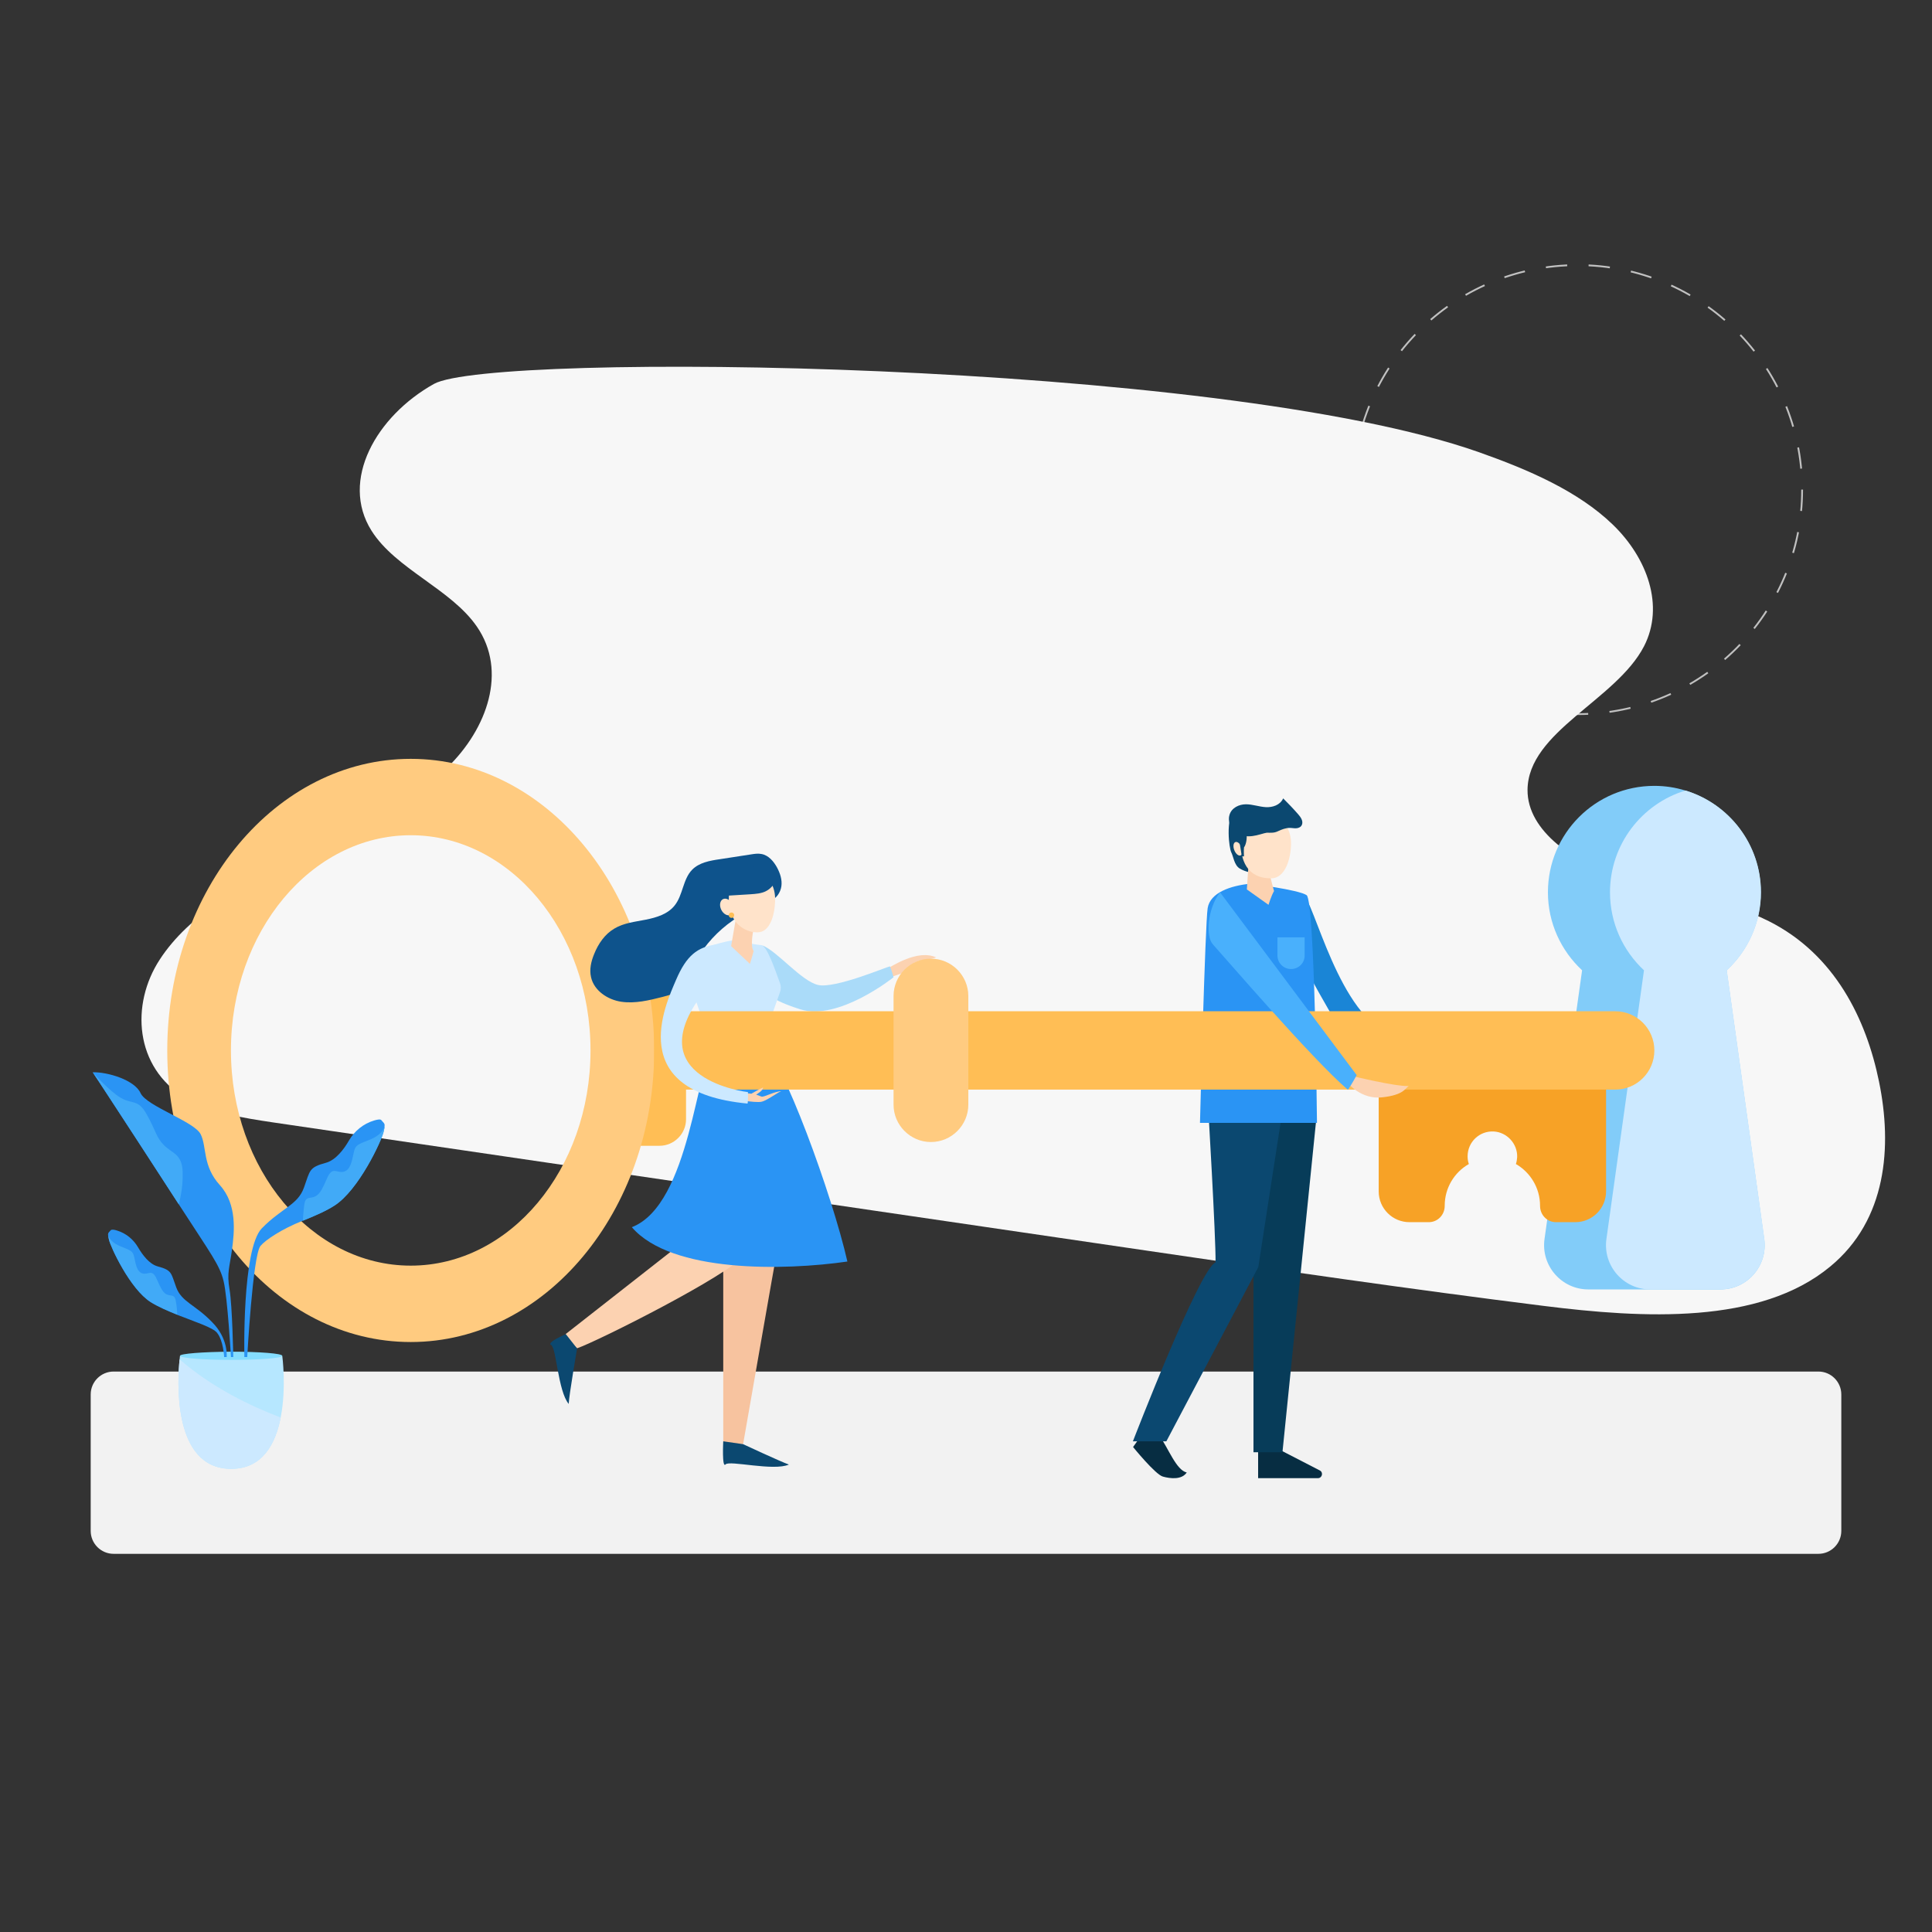 <svg xmlns="http://www.w3.org/2000/svg" xmlns:xlink="http://www.w3.org/1999/xlink" version="1.1" id="Layer_2" x="0px" y="0px" viewBox="0 0 1080 1080" style="enable-background:new 0 0 1080 1080;" xml:space="preserve">
<rect x="0" y="0" width="1080" height="1080" fill="#333333" stroke="none"/>
<style type="text/css">
	.st0{fill:none;stroke:#C1C1C1;stroke-miterlimit:10;stroke-dasharray:11.952,11.952;}
	.st1{fill:#F7F7F7;}
	.st2{fill:#F2F2F2;}
	.st3{fill:#82CCF9;}
	.st4{fill:#CCE9FF;}
	.st5{fill:#F7A226;}
	.st6{fill:#FFBE55;}
	.st7{fill:#FFCB80;}
	.st8{fill:#072D42;}
	.st9{fill:#073C59;}
	.st10{fill:#0B4870;}
	.st11{fill:#1A85D6;}
	.st12{fill:#2A94F4;}
	.st13{fill:#F7C39F;}
	.st14{fill:#FCD2B1;}
	.st15{fill:#AADBF9;}
	.st16{fill:#0E538C;}
	.st17{fill:#FFE3CA;}
	.st18{fill:#49B0FC;}
	.st19{fill:#B6E7FF;}
	.st20{fill:#85DDFF;}
	.st21{fill:#41AAF7;}
</style>
<g>
	<circle class="st0" cx="881.9" cy="273.7" r="125.5"/>
</g>
<g>
	<path class="st1" d="M826.8,252.8c27.7,9.8,55.3,21.7,74.7,40.4c19.4,18.7,29.1,45.6,17.5,68.1c-15.6,30.1-64.8,47.6-65.1,80.2   c-0.2,23.3,26.6,41.2,53.6,49.6c27,8.5,56.9,11.5,81.4,23.9c37,18.7,54.4,54.9,61.5,89.7c7.4,36.1,4.4,77.2-27.3,103.3   C983.8,740.6,918.6,737,862.9,730c-74.4-9.3-148.5-20.1-222.6-31c-162.4-23.8-324.8-47.7-487.2-71.5c-17.4-2.6-35.5-5.4-49.7-13.9   c-28.1-17-30.5-52.1-14.1-77.2c16.3-25.1,46.5-42.1,76.5-56.8c30-14.7,61.7-28.7,84.2-50.5c22.5-21.8,33.7-54,16.6-78.8   c-14.4-21-45.4-32.2-58.9-53.6c-17.8-28.2,2.7-64.1,34.9-82.1S680.2,201.1,826.8,252.8z"/>
</g>
<path class="st2" d="M1016.5,868.6h-953c-7.1,0-12.8-5.8-12.8-12.8v-76.3c0-7.1,5.8-12.8,12.8-12.8h953c7.1,0,12.8,5.8,12.8,12.8  v76.3C1029.3,862.8,1023.6,868.6,1016.5,868.6z"/>
<g>
	<path class="st3" d="M961.7,720.8h-73.8c-15,0-26.6-13.3-24.5-28.2l21-150.2c-11.7-10.9-19.1-26.4-19.1-43.6   c0-32.9,26.6-59.5,59.5-59.5c6,0,11.8,0.9,17.3,2.6c24.4,7.4,42.2,30.1,42.2,56.9c0,17.2-7.4,32.8-19.1,43.6l21,150.2   C988.3,707.5,976.8,720.8,961.7,720.8z"/>
	<path class="st4" d="M961.7,720.8h-39.2c-15,0-26.6-13.3-24.5-28.2l21-150.2C907.3,531.5,900,516,900,498.8   c0-26.8,17.8-49.5,42.2-56.9c24.4,7.4,42.2,30.1,42.2,56.9c0,17.2-7.4,32.8-19.1,43.6l21,150.2   C988.3,707.5,976.8,720.8,961.7,720.8z"/>
	<path class="st5" d="M897.8,595.4V666c0,9.5-7.7,17.2-17.2,17.2h-10.8c-5,0-8.9-4.1-8.9-9.1c0,0,0-0.1,0-0.1   c0-10-5.5-18.7-13.5-23.3c0.4-1.2,0.6-2.4,0.7-3.8c0.3-7.5-5.7-14-13.1-14.4c-8-0.4-14.6,5.9-14.6,13.9c0,1.5,0.2,2.9,0.7,4.3   c-8.1,4.6-13.5,13.3-13.5,23.3c0,0,0,0.1,0,0.1c0,5-3.9,9.1-8.9,9.1h-10.8c-9.5,0-17.2-7.7-17.2-17.2v-70.6H897.8z"/>
	<path class="st6" d="M352.5,533.9h16.2c8.1,0,14.8,6.7,14.8,14.8v77c0,8.1-6.7,14.8-14.8,14.8h-16.2c-8.1,0-14.8-6.7-14.8-14.8v-77   C337.7,540.5,344.4,533.9,352.5,533.9z"/>
	<path class="st7" d="M229.6,424.2c-75.2,0-136.1,73-136.1,163c0,90,60.9,163,136.1,163c75.2,0,136.1-73,136.1-163   C365.7,497.2,304.8,424.2,229.6,424.2z M229.6,707.5c-55.5,0-100.5-53.9-100.5-120.3s45-120.3,100.5-120.3s100.5,53.9,100.5,120.3   S285.1,707.5,229.6,707.5z"/>
	<path class="st8" d="M712.2,808.8c0,0,15.6,8,25.6,13.2c2.1,1.1,1.3,4.3-1.1,4.3c-13.2,0-33.4,0-33.4,0v-17.5H712.2z"/>
	<polygon class="st9" points="736.1,622.7 716.9,811.8 700.7,811.8 700.7,703.2 707.7,620.4  "/>
	<path class="st8" d="M648,802.4c5,6.9,9.6,19.6,15.4,20.7c-2.7,4.2-9.2,3.5-13.4,2.3c-4.2-1.2-16.6-16.5-16.6-16.5l7.4-10.4   L648,802.4z"/>
	<path class="st10" d="M716.9,620.9l-13.5,87.4L652,805.7h-18.7c0,0,37.3-96.6,46.2-100c0.2-14-4.3-89.7-4.3-89.7L716.9,620.9z"/>
	<path class="st11" d="M728,499.4c6.8,4.1,20.2,69.1,50.7,79.5c-11.7,9.4-25.4,3.3-25.4,3.3s-32.1-52-31.6-62.1   C722.1,510,728,499.4,728,499.4z"/>
	<path class="st12" d="M698.9,494c-11.1,1.1-22.4,5-23.8,13.6c-1.4,8.6-4.3,120.1-4.3,120.1h65.4c0,0-1.2-124.2-5.8-127.3   S698.9,494,698.9,494z"/>
	<path class="st13" d="M434.4,699.1c-0.4,1.6-19,108.2-19,108.2h-11.1V699.1H434.4z"/>
	<path class="st14" d="M415.4,702c-7,10.3-81.1,47.7-92.8,51.7c-8.4-6.6-6.2-8.1-6.2-8.1l71.2-55.8L415.4,702z"/>
	<path class="st12" d="M399.3,583.5c-9.8,10.7-13.4,89.9-46.1,102.5c22,25.7,85.5,24.3,120.5,19.2c-8.4-36.9-36.3-113.8-48.1-122.3   C414.4,576.7,399.3,583.5,399.3,583.5z"/>
	<path class="st14" d="M494.8,542.2c4-2.3,18.4-11.7,28.5-7c-4.2,1.6-10.3,1.2-12.5,3.4c2.6,0.9,4.8,1.3,6.8,2.8   c-3.3,0.4-5.6,0.4-9.2,1c-3.6,1.6-12.8,4.6-12.8,4.6L494.8,542.2z"/>
	<path class="st15" d="M426.2,528.5c8.4,3.3,21.7,19.9,31.1,22.1c9.4,2.2,38.5-10.2,40.2-10.4c0.7,1.3,2,6.1,2,6.1   s-30.8,24.7-52.2,17.9c-21.4-6.8-19-11.1-19-11.1L426.2,528.5z"/>
	<path class="st4" d="M410.4,525.5c-9.9,1.5-22.1,6.1-23.6,8.4c-2.7,15.9,3.3,31.4,12.5,49.7c10.9,0.2,18.8,0.3,26.4-0.6   c2.5-6,7.5-20.4,10.4-28.6c0.5-1.5,0.5-3.1,0-4.6c-3-8.2-7.5-21.5-10.7-21.5C421.6,528.1,410.4,525.5,410.4,525.5z"/>
	<path class="st14" d="M421.3,519.1c0,0-2.2,9.8,0,12.5c-1,3.9-2.1,7.2-2.1,7.2l-10.5-9.9l2.4-13.9L421.3,519.1z"/>
	<g>
		<path class="st16" d="M430.6,503.5c3.4-1.1,5.7-4.6,6.2-8.1c0.5-3.6-0.7-7.2-2.4-10.4c-1.9-3.5-4.8-6.9-8.7-7.6    c-1.9-0.4-3.9-0.1-5.8,0.2c-5.8,0.9-11.6,1.8-17.5,2.7c-5.6,0.8-11.6,1.9-15.5,5.9c-5.2,5.3-5.1,14.2-9.8,20    c-3.8,4.8-10.1,6.7-16.1,7.9c-6,1.2-12.3,1.8-17.6,5c-5.3,3.1-9,8.5-11.3,14.3c-1.7,4.1-2.7,8.6-1.7,12.9    c1.7,7.5,9.3,12.6,17,13.7s15.4-0.8,22.9-2.7c3.9-1,8-2.1,10.8-5c2.3-2.4,3.4-5.6,4.7-8.6c7.9-18.8,24.9-33.6,44.6-38.8"/>
	</g>
	<path class="st17" d="M433.3,502.4c0,8.7-2.7,18.8-9.9,18.8c-7.2,0-16-5.3-16-18.8c0-8.7,5.8-15.8,13-15.8   C427.5,486.6,433.3,493.7,433.3,502.4z"/>
	<g>
		<path class="st16" d="M434.3,490.1c-0.7,3.4-3,6.5-6.2,8.1c-2.6,1.3-5.7,1.5-8.6,1.7c-4.9,0.3-9.8,0.6-14.6,0.9    c-0.2,0-0.5,0-0.7-0.2c-0.1-0.2,0-0.5,0.2-0.7c1.9-2.8,3.8-5.6,5.7-8.5c2-3,4.5-6.3,8.1-6.9c2.8-0.5,5.5,0.7,8,2.1    c2.4,1.4,4.8,3,7.6,3.5"/>
	</g>
	
		<ellipse transform="matrix(0.897 -0.441 0.441 0.897 -182.021 231.238)" class="st17" cx="406.5" cy="507.3" rx="3.5" ry="4.9"/>
	<circle class="st6" cx="408.9" cy="511.6" r="1.5"/>
	<path class="st10" d="M322.6,753.8c0,0-4.5,26.1-4.7,31c-6-7.2-6.9-31.5-9.8-32.9s8.2-6.1,8.2-6.1L322.6,753.8z"/>
	<path class="st10" d="M415.4,807.3c0,0,21,9.8,25.6,11.4c-8.6,3.8-33.2-2.5-35.4-0.1c-2.1,2.4-1.3-12.9-1.3-12.9L415.4,807.3z"/>
	<g>
		<path class="st10" d="M690,452c-5,6.4-2.9,22.2-1.7,24.5c1.2,2.3,1.6,7.1,4.7,9s7.9,2.9,8,1.8c0.1-1.1,0.9-32.2,0.9-32.2L690,452z    "/>
		<path class="st14" d="M709.5,487.7c0,0,2.1,8.5,2.7,10.4c-1.5,2.5-3.1,7.7-3.1,7.7l-12.1-8.6l1-15L709.5,487.7z"/>
		<path class="st17" d="M721.7,471.2c0,8.9-3.3,19.8-11.1,19.8c-14.1,0-17-10.9-17-19.8c0-8.9,6.3-16.1,14.1-16.1    S721.7,462.3,721.7,471.2z"/>
		<g>
			<path class="st10" d="M706.7,465.8c-2.9,0.8-5.7,1.7-8.7,1.7c-2.9,0-6-0.8-8.2-3s-3.5-5.9-2.5-9c1.2-4,5.4-5.9,9.2-5.9     c3.7,0,7.4,1.4,11.1,1.6s8-1.1,9.7-4.9c2.9,2.9,5.7,5.8,8.4,8.9c1.4,1.6,2.9,3.7,2.1,5.8c-0.5,1.3-1.8,1.9-3.1,2     c-1.2,0.1-2.5-0.2-3.7-0.2c-2.3,0-4.6,0.9-6.7,1.9s-3.8,0.8-6.2,0.8L706.7,465.8z"/>
		</g>
		<path class="st10" d="M696.8,465.2c0.5,4.4-0.5,7.3-1.4,8.5c-0.2,2.1,0,5,0,5h-2.2l-1.9-14.3L696.8,465.2z"/>
		
			<ellipse transform="matrix(0.931 -0.365 0.365 0.931 -125.398 285.592)" class="st17" cx="692.1" cy="474.2" rx="2.2" ry="4"/>
		<polygon class="st10" points="692.7,469.5 694.1,478.2 695,477.7 694.4,470.4   "/>
	</g>
	<path class="st18" d="M721.7,541.7L721.7,541.7c-4.2,0-7.6-3.4-7.6-7.6V524h15.2v10.2C729.3,538.4,725.9,541.7,721.7,541.7z"/>
	<path class="st6" d="M902.9,609.1H365.7v-43.8h537.2c12.1,0,21.9,9.8,21.9,21.9v0C924.8,599.3,915,609.1,902.9,609.1z"/>
	<path class="st14" d="M753.3,605.3c0,0,7.6,9.6,19.5,8.1c12.1-1.3,12.9-5.3,14.7-6.3c-7.8,0.3-32.4-5.8-32.4-5.8L753.3,605.3z"/>
	<path class="st14" d="M405.2,612.8c3.6,1.7,17,3.8,20.4,3.1c3.5-0.7,10.1-6.1,11.4-5.9c-3.8-0.1-10,3.5-11.3,3s-3-1.1-3-1.1   s4.3-2.5,3.8-4c-1.8,0.8-6.5,3.5-6.5,3.5l-15.6-1.6L405.2,612.8z"/>
	<path class="st4" d="M400.1,528c-10.2,1.5-16.3,6-22.2,19.8c-5.9,13.9-29.1,62.6,40,69.1c0.4-1.9,0.2-6.4,0.2-6.4   s-62.1-7.1-25.1-55.3L400.1,528z"/>
	<path class="st7" d="M520.4,535.9L520.4,535.9c11.5,0,20.9,9.4,20.9,20.9v60.7c0,11.5-9.4,20.9-20.9,20.9l0,0   c-11.5,0-20.9-9.4-20.9-20.9v-60.7C499.5,545.3,508.8,535.9,520.4,535.9z"/>
	<path class="st18" d="M682,498.8c-7.2,9.4-8,24.8-4,29.1c4,4.3,56.2,65,75.5,81.3c2.1-3,4.9-8.2,4.9-8.2L682,498.8z"/>
</g>
<g>
	<path class="st19" d="M129.2,821.1c17.5,0,24.8-13.9,27.7-28.7c3.3-16.7,0.9-34.4,0.9-34.4h-57.2c0,0-0.1,0.7-0.2,1.9   C99.3,770.3,95.9,821.1,129.2,821.1z"/>
	<path class="st20" d="M100.6,757.9c0,1.2,12.8,2.3,28.6,2.3c15.8,0,28.6-1,28.6-2.3s-12.8-2.3-28.6-2.3   C113.4,755.7,100.6,756.7,100.6,757.9z"/>
	<path class="st12" d="M51.8,599.4c0,0,30.1,45.9,48.2,73.9s22.8,33.8,25,42.9c2.2,9,4.1,42.4,4.1,42.4h1.3c0,0-0.5-28.3-2.1-37.9   c-1.6-9.2,0.1-12.5,1.4-22.2c1.3-9.7,3-25.2-6.8-36c-9.8-10.8-7.2-21.3-10.7-28.4c-3.4-7.1-30.2-15.7-33.6-23   C75.3,603.7,60.2,599.2,51.8,599.4z"/>
	<path class="st21" d="M51.8,599.4c0,0,9.5,10.8,15.9,14.4c6.5,3.7,9.5,0.4,14.4,9.3c5,8.8,5.1,12.7,9.7,17.2   c4.5,4.5,9.9,4.7,10.3,14.6c0.4,9.9-2.2,18.3-2.2,18.3S53.7,601.8,51.8,599.4z"/>
	<path class="st12" d="M126.7,758.6h-1.4c0,0-0.4-9.2-4-13.6c-2.3-2.9-12.3-6.1-22.2-10c-5.4-2.2-10.8-4.5-14.9-7.1   c-11.5-7.3-22.4-30.8-23.3-34.9c-0.3-1.5-0.5-2.3-0.5-2.9v0c0-1.1,0.6-1.3,1.5-2.4c0.5-0.5,1.9-0.4,3.6,0.2   c4.9,1.5,9.1,4.9,11.7,9.4c2.4,4.1,6.2,9.3,10.9,10.6c8.1,2.2,7.4,3.5,10.4,11.7c3,8.2,10.5,9.6,19.9,19.3   C127.9,748.3,126.7,758.6,126.7,758.6z"/>
	<path class="st21" d="M99.1,734.9c-5.4-2.2-10.8-4.5-14.9-7.1c-11.5-7.3-22.4-30.8-23.3-34.9c-0.3-1.5-0.5-2.3-0.5-2.9   c0,0.3,0.6,4,6.5,6.5c6.2,2.6,7.4,2.6,8.2,6.5c0.8,3.9,1.5,8.1,4.7,8.9c3.2,0.8,5.3-2.8,7.8,3.1c2.6,5.9,3.8,8,6.1,8.8   c2.4,0.8,4.1-0.4,4.7,4.2C98.9,730.6,99,733.3,99.1,734.9z"/>
	<path class="st12" d="M136.6,758.6h1.6c0,0,3.1-56.8,7.4-62.1c2.8-3.4,12-9.5,23.6-14.1c6.4-2.6,12.8-5.3,17.6-8.4   c13.6-8.6,26.5-36.4,27.6-41.4c0.4-1.7,0.6-2.8,0.6-3.5v0c0-1.3-0.7-1.5-1.8-2.9c-0.5-0.7-2.2-0.4-4.2,0.2   c-5.9,1.8-10.8,5.8-13.9,11.1c-2.8,4.9-7.4,11-12.9,12.5c-9.6,2.6-8.8,4.2-12.3,13.9c-3.5,9.8-12.4,11.3-23.6,22.8   C135.2,698.3,136.6,758.6,136.6,758.6z"/>
	<path class="st21" d="M169.3,682.4c6.4-2.6,12.8-5.3,17.6-8.4c13.6-8.6,26.5-36.4,27.6-41.4c0.4-1.7,0.6-2.8,0.6-3.5   c0,0.3-0.7,4.7-7.7,7.7c-7.3,3-8.8,3-9.7,7.7c-1,4.6-1.8,9.6-5.6,10.5c-3.8,1-6.2-3.4-9.3,3.7c-3,7-4.5,9.4-7.3,10.4   c-2.8,1-4.9-0.5-5.5,5C169.6,677.3,169.4,680.5,169.3,682.4z"/>
	<g>
		<path class="st4" d="M129.2,821.1c17.5,0,24.8-13.9,27.7-28.7c-17.1-6.5-38.6-16.9-56.5-32.5C99.3,770.3,95.9,821.1,129.2,821.1z"/>
	</g>
</g>
</svg>